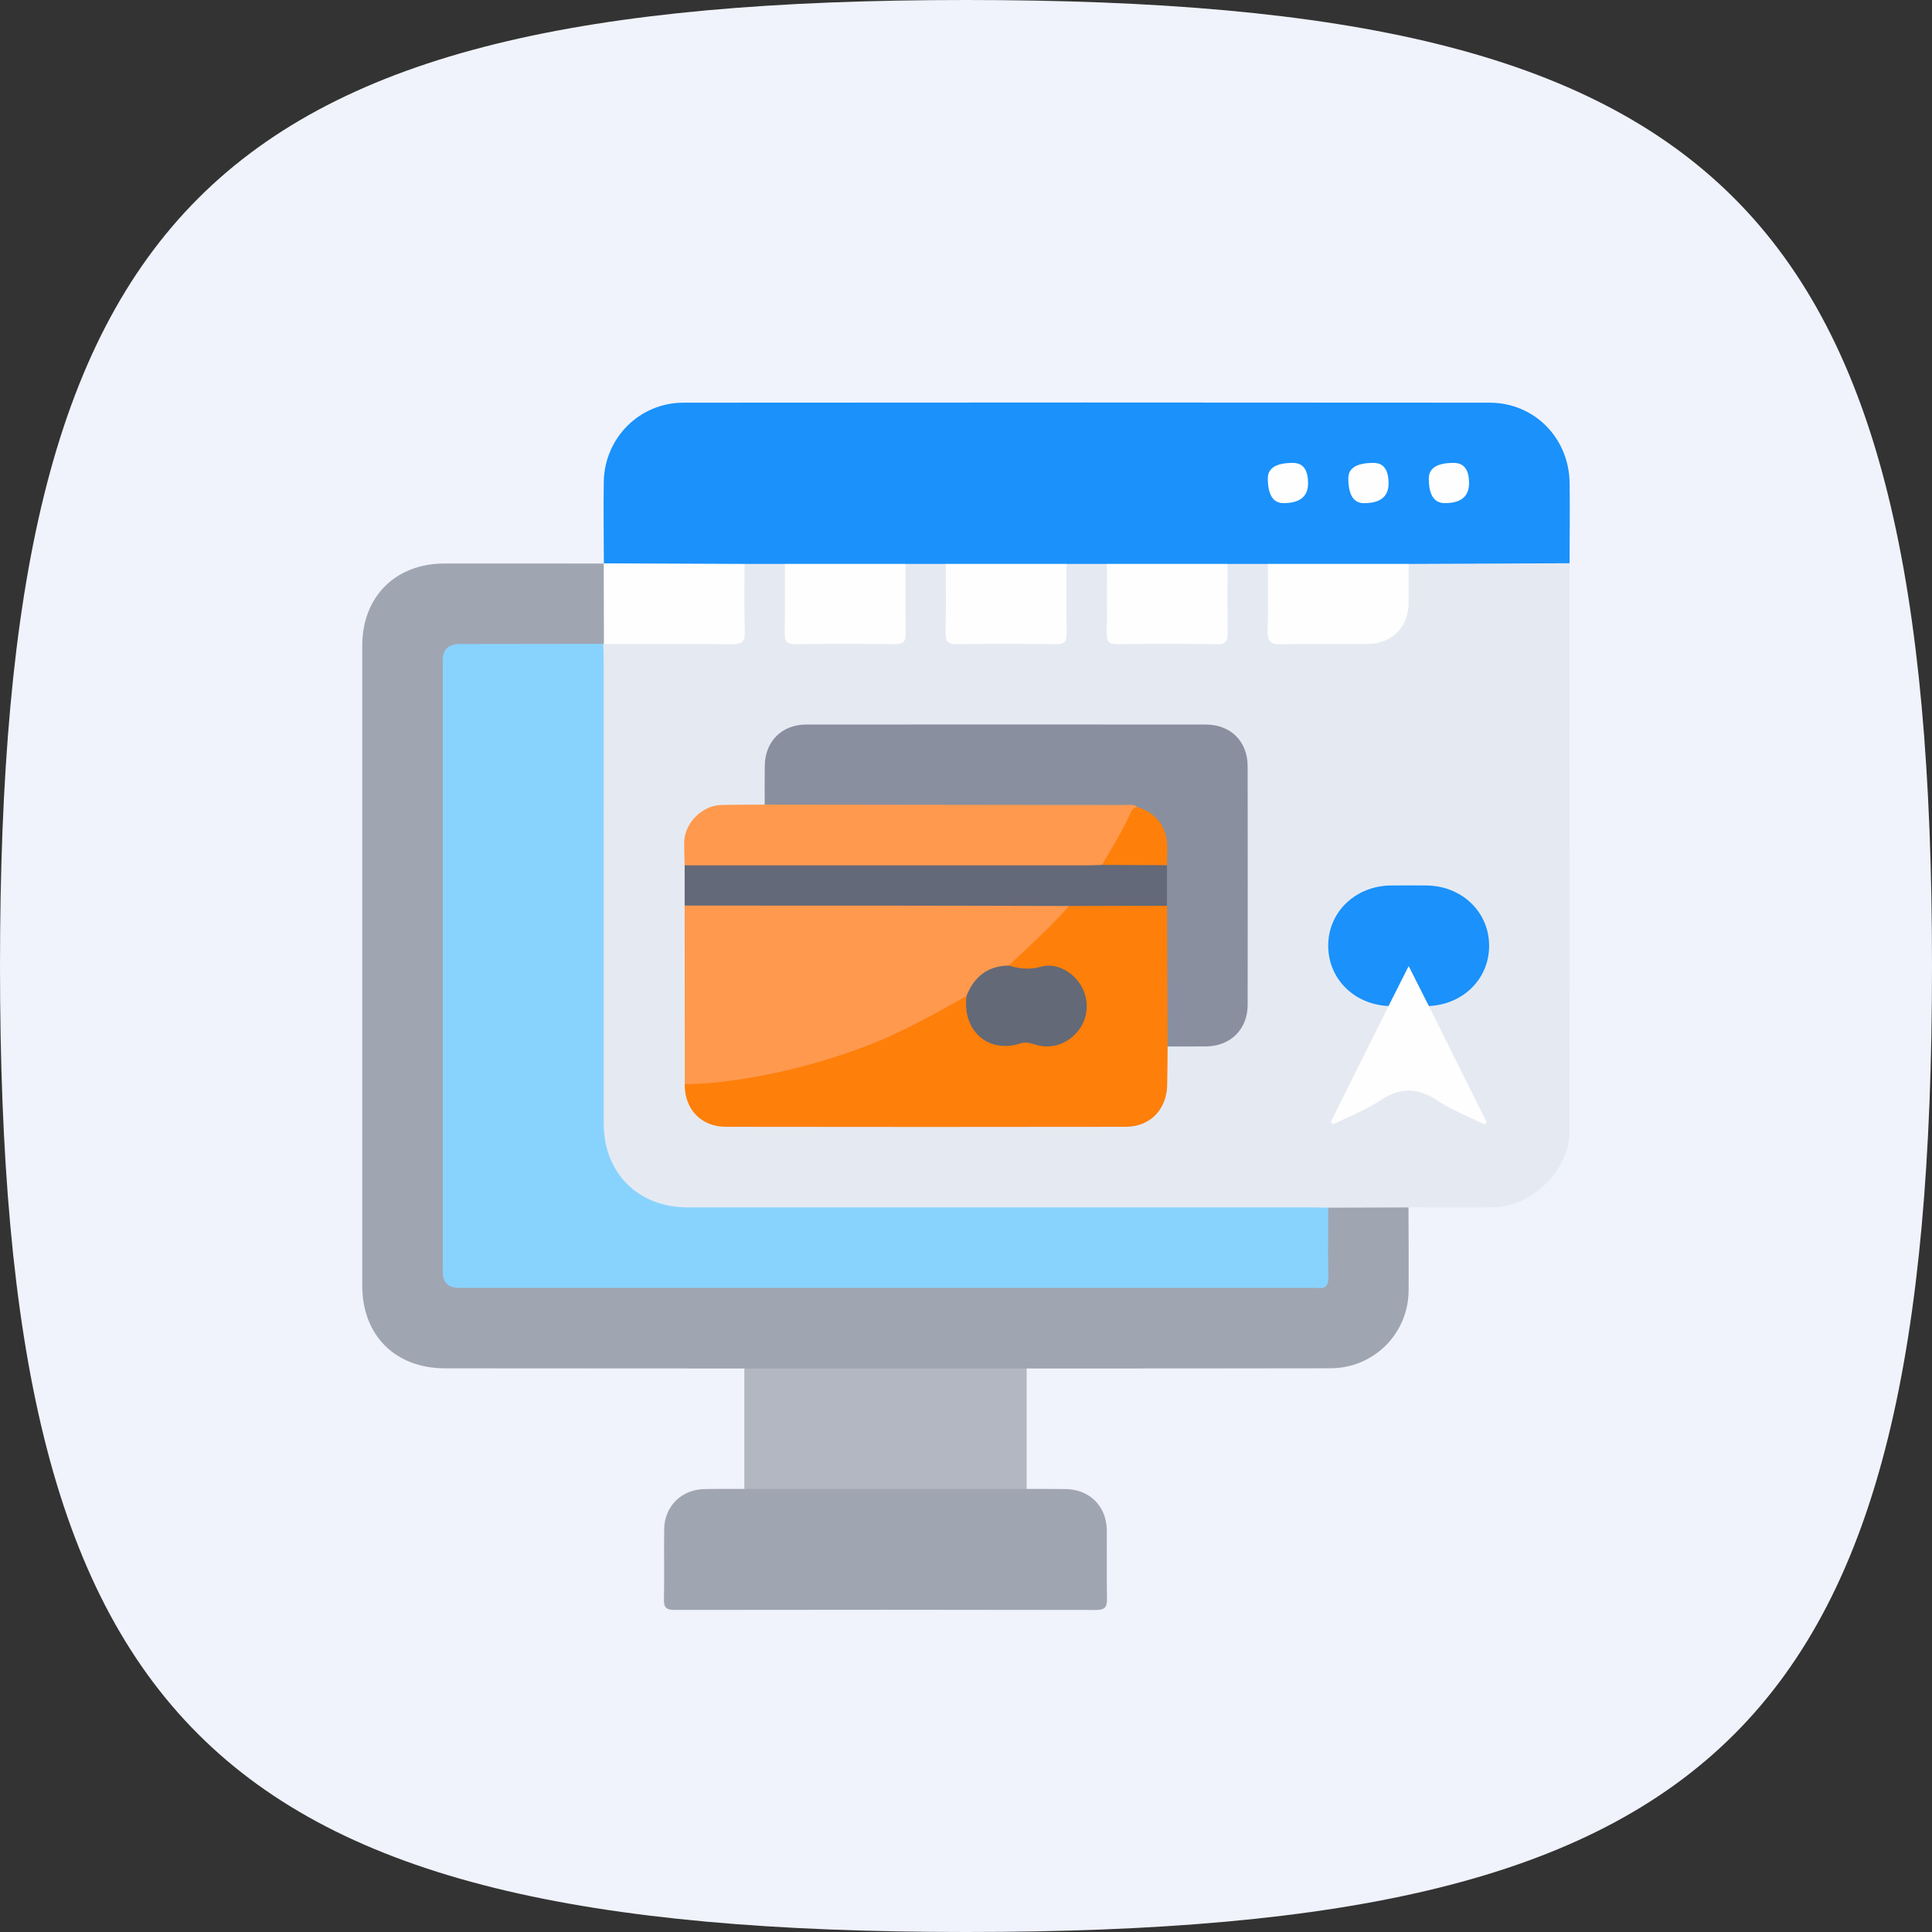 <?xml version="1.0" encoding="UTF-8"?>
<svg xmlns="http://www.w3.org/2000/svg" width="96" height="96" viewBox="0 0 96 96" fill="none">
  <rect x="0" y="0" width="96" height="96" fill="#333333" stroke="none"/>
  <g clip-path="url(#clip0_123_9659)">
    <path fill-rule="evenodd" clip-rule="evenodd" d="M48 0C10.272 0 0 10.272 0 48C0 85.728 10.204 96 48 96C85.796 96 96 85.796 96 48C96 10.204 85.728 0 48 0Z" fill="url(#paint0_linear_123_9659)"></path>
    <g clip-path="url(#clip1_123_9659)">
      <path d="M77.989 27.986C77.991 37.411 78.001 46.835 77.989 56.26C77.986 58.132 76.108 59.969 74.231 59.991C72.817 60.007 71.401 59.996 69.987 59.996C69.787 60.184 69.536 60.189 69.287 60.189C68.191 60.189 67.095 60.211 66 60.179C65.604 60.207 65.208 60.194 64.814 60.194C54.628 60.194 44.442 60.194 34.256 60.196C32.585 60.196 31.265 59.562 30.387 58.109C29.99 57.452 29.805 56.727 29.803 55.963C29.793 48.215 29.797 40.468 29.801 32.72C29.801 32.512 29.806 32.303 29.884 32.105C29.917 32.028 29.969 31.968 30.038 31.922C30.328 31.775 30.644 31.805 30.952 31.804C32.631 31.799 34.31 31.806 35.989 31.8C36.753 31.798 36.792 31.755 36.798 30.987C36.803 30.262 36.794 29.537 36.802 28.811C36.804 28.523 36.778 28.226 36.966 27.973C37.642 27.706 38.323 27.73 39.004 27.952C39.215 28.195 39.186 28.496 39.19 28.782C39.2 29.573 39.205 30.363 39.19 31.153C39.18 31.636 39.386 31.811 39.86 31.806C41.275 31.793 42.689 31.79 44.104 31.806C44.608 31.813 44.818 31.629 44.805 31.116C44.785 30.306 44.794 29.494 44.805 28.683C44.809 28.436 44.805 28.181 44.971 27.968C45.647 27.709 46.325 27.728 47.005 27.951C47.216 28.194 47.187 28.494 47.191 28.781C47.201 29.572 47.206 30.362 47.191 31.151C47.181 31.635 47.387 31.81 47.861 31.805C49.275 31.791 50.69 31.789 52.104 31.805C52.609 31.811 52.819 31.627 52.806 31.115C52.786 30.305 52.795 29.493 52.806 28.682C52.81 28.434 52.806 28.18 52.971 27.967C53.648 27.708 54.326 27.727 55.006 27.949C55.217 28.192 55.188 28.492 55.191 28.78C55.203 29.59 55.199 30.401 55.194 31.211C55.191 31.635 55.376 31.804 55.795 31.803C57.25 31.796 58.706 31.791 60.16 31.805C60.658 31.81 60.812 31.582 60.804 31.124C60.792 30.355 60.796 29.585 60.804 28.817C60.807 28.529 60.781 28.231 60.965 27.976C61.629 27.698 62.299 27.75 62.973 27.932C63.216 28.16 63.178 28.463 63.184 28.75C63.195 29.562 63.195 30.373 63.185 31.185C63.18 31.639 63.373 31.817 63.82 31.811C65.194 31.8 66.569 31.835 67.942 31.796C69.067 31.764 69.74 31.065 69.799 29.934C69.82 29.518 69.797 29.101 69.811 28.685C69.82 28.418 69.794 28.136 70.024 27.928C70.291 27.777 70.587 27.798 70.875 27.798C72.948 27.794 75.023 27.793 77.097 27.798C77.404 27.798 77.726 27.759 77.989 27.983V27.986Z" fill="#E5EAF2"></path>
      <path d="M66 60.008C67.329 60.005 68.659 60.001 69.988 59.996C69.99 61.368 70.002 62.739 69.994 64.111C69.983 66.269 68.266 67.986 66.104 67.989C61.074 67.999 56.042 67.997 51.012 67.999C50.766 68.2 50.471 68.194 50.179 68.194C46.058 68.197 41.937 68.197 37.817 68.194C37.526 68.194 37.229 68.2 36.983 67.999C32.026 67.997 27.068 67.994 22.111 67.991C19.641 67.991 18 66.353 18 63.886C18 53.284 18 42.684 18 32.082C18 29.656 19.649 28.004 22.072 28.001C24.718 27.999 27.363 28.001 30.009 28.001C30.035 28.032 30.06 28.062 30.088 28.093C30.219 29.398 30.355 30.702 30.01 31.997L29.979 31.991C29.706 32.253 29.357 32.198 29.03 32.199C27.052 32.206 25.073 32.199 23.094 32.204C22.247 32.206 22.206 32.243 22.206 33.08C22.202 43.033 22.203 52.989 22.206 62.942C22.206 63.748 22.245 63.788 23.054 63.788C37.009 63.79 50.964 63.79 64.919 63.788C65.749 63.788 65.788 63.739 65.794 62.896C65.799 62.208 65.79 61.522 65.798 60.834C65.802 60.546 65.776 60.244 66.001 60.007L66 60.008Z" fill="#A0A5B2"></path>
      <path d="M63.001 28.021C62.332 28.021 61.664 28.021 60.995 28.021C60.789 28.195 60.538 28.197 60.289 28.198C58.761 28.205 57.234 28.205 55.705 28.198C55.457 28.198 55.206 28.195 55 28.021C54.331 28.021 53.663 28.021 52.994 28.021C52.788 28.195 52.537 28.197 52.289 28.198C50.76 28.205 49.233 28.205 47.704 28.198C47.456 28.198 47.206 28.195 46.999 28.021H44.993C44.788 28.195 44.536 28.197 44.288 28.198C42.759 28.205 41.232 28.205 39.703 28.198C39.455 28.198 39.205 28.195 38.998 28.021C38.329 28.021 37.661 28.021 36.992 28.021C36.747 28.224 36.449 28.2 36.16 28.201C34.4 28.206 32.639 28.206 30.878 28.201C30.57 28.201 30.251 28.226 29.995 27.992L30.005 28.001C30.003 26.646 29.98 25.294 30.001 23.939C30.039 21.759 31.777 20.01 33.962 20.009C47.313 19.997 60.665 19.997 74.018 20.009C76.235 20.01 77.961 21.76 77.993 23.988C78.011 25.321 77.993 26.654 77.99 27.987C75.325 27.998 72.66 28.011 69.995 28.022C69.77 28.211 69.496 28.2 69.227 28.201C67.408 28.206 65.589 28.206 63.769 28.201C63.501 28.201 63.226 28.211 63.001 28.022V28.021Z" fill="#1A91FB"></path>
      <path d="M51.013 73.983C51.658 73.986 52.305 73.983 52.95 73.992C54.149 74.008 54.986 74.844 54.996 76.046C55.006 77.171 54.982 78.296 55.006 79.42C55.015 79.833 54.926 80 54.465 79.999C47.486 79.985 40.508 79.986 33.531 79.996C33.136 79.996 32.981 79.905 32.991 79.48C33.017 78.314 32.988 77.147 33.003 75.981C33.018 74.851 33.858 74.018 34.985 73.993C35.652 73.978 36.318 73.986 36.985 73.983C37.23 73.783 37.526 73.789 37.818 73.789C41.939 73.785 46.059 73.785 50.18 73.789C50.471 73.789 50.768 73.783 51.013 73.983Z" fill="#A0A5B2"></path>
      <path d="M51.014 73.984C46.338 73.984 41.662 73.984 36.986 73.984C36.986 71.99 36.986 69.995 36.986 68.001C41.662 68.001 46.338 68.001 51.014 68.001C51.014 69.995 51.014 71.99 51.014 73.984Z" fill="#B3B7C1"></path>
      <path d="M66 60.009C66 61.155 65.978 62.3 66.006 63.445C66.017 63.893 65.858 64.054 65.432 63.995C65.351 63.984 65.265 63.994 65.183 63.994C51.059 63.994 36.934 63.994 22.811 63.994C22.271 63.994 22.001 63.726 22 63.191C22 53.068 22 42.945 22 32.822C22 32.274 22.284 32 22.853 32C25.227 31.997 27.603 31.995 29.977 31.991C29.985 32.262 29.997 32.531 29.998 32.802C29.998 40.481 29.998 48.161 30 55.84C30 58.281 31.713 59.994 34.154 59.994C44.499 59.994 54.844 59.994 65.188 59.994C65.458 59.994 65.729 60.003 66 60.008V60.009Z" fill="#88D3FE"></path>
      <path d="M37.998 39.979C37.998 39.334 37.992 38.689 38.001 38.044C38.018 36.842 38.848 36.003 40.053 36.002C46.672 35.997 53.291 35.997 59.91 36.002C61.152 36.002 61.994 36.839 61.995 38.076C62.001 42.03 62.001 45.984 61.995 49.938C61.992 51.139 61.149 51.977 59.954 51.995C59.309 52.004 58.664 51.997 58.018 51.999C57.797 51.816 57.803 51.555 57.803 51.31C57.802 49.228 57.774 47.146 57.814 45.064C57.802 44.419 57.802 43.772 57.814 43.127C57.828 42.86 57.829 42.593 57.828 42.327C57.824 41.152 57.433 40.603 56.322 40.215C50.588 40.187 44.855 40.213 39.121 40.198C38.739 40.198 38.323 40.301 37.996 39.982L37.998 39.979Z" fill="#898F9F"></path>
      <path d="M57.989 45.006C57.998 47.336 58.008 49.667 58.019 51.997C58.011 52.642 58.011 53.288 57.996 53.933C57.967 55.138 57.144 55.987 55.94 55.99C49.315 56 42.691 56 36.066 55.99C34.832 55.988 34.014 55.113 34.023 53.88C34.589 53.539 35.235 53.682 35.839 53.603C39.798 53.087 43.528 51.911 46.977 49.879C47.291 49.694 47.576 49.414 47.989 49.463C48.2 49.656 48.142 49.923 48.176 50.163C48.341 51.333 49.317 52.027 50.464 51.757C50.818 51.673 51.145 51.659 51.501 51.748C52.339 51.956 53.065 51.673 53.521 51.005C53.92 50.419 53.927 49.595 53.535 49.005C53.089 48.333 52.344 48.025 51.524 48.242C51.025 48.373 50.584 48.332 50.154 48.066C49.986 47.822 50.177 47.669 50.325 47.55C51.21 46.839 51.95 45.974 52.77 45.197C52.936 45.04 53.105 44.89 53.342 44.844C54.701 44.754 56.059 44.813 57.418 44.809C57.628 44.809 57.829 44.849 57.987 45.006H57.989Z" fill="#FE7F0A"></path>
      <path d="M48.022 49.497C46.377 50.416 44.735 51.346 42.962 52.008C40.65 52.873 38.276 53.474 35.819 53.761C35.218 53.831 34.625 53.861 34.025 53.879C34.023 50.917 34.022 47.956 34.02 44.995C34.255 44.766 34.557 44.794 34.844 44.794C40.666 44.789 46.488 44.788 52.311 44.794C52.597 44.794 52.903 44.762 53.125 45.015C52.192 46.069 51.151 47.013 50.126 47.975C50.042 48.116 49.893 48.138 49.753 48.163C49.095 48.278 48.63 48.646 48.317 49.225C48.251 49.346 48.208 49.503 48.022 49.497Z" fill="#FE994E"></path>
      <path d="M37.997 39.98C42.824 39.986 47.651 39.992 52.478 39.998C53.602 39.999 54.726 39.995 55.85 40.001C56.073 40.001 56.311 39.937 56.511 40.099C56.077 40.916 55.697 41.766 55.191 42.546C55.023 42.806 54.869 43.082 54.524 43.153C54.235 43.21 53.942 43.2 53.651 43.2C47.466 43.2 41.28 43.203 35.095 43.198C34.729 43.198 34.337 43.279 34.019 42.998C34.012 42.604 33.99 42.208 34.001 41.813C34.029 40.893 34.889 40.028 35.81 40.002C36.538 39.982 37.267 39.987 37.995 39.981L37.997 39.98Z" fill="#FE994E"></path>
      <path d="M34.02 42.998C40.681 42.998 47.343 42.998 54.004 42.997C54.253 42.997 54.503 42.985 54.752 42.978C55.831 42.702 56.91 42.676 57.987 42.99C57.987 43.662 57.987 44.334 57.987 45.006C56.366 45.01 54.745 45.014 53.123 45.018C49.981 45.011 46.839 45.001 43.697 44.999C40.471 44.995 37.244 44.998 34.02 44.998C34.02 44.331 34.02 43.666 34.02 43V42.998Z" fill="#636978"></path>
      <path d="M68.995 49.989C67.243 49.91 65.952 48.579 65.999 46.901C66.046 45.264 67.395 44.01 69.124 43.999C69.705 43.995 70.287 43.995 70.868 43.999C72.624 44.01 73.976 45.294 73.994 46.963C74.011 48.614 72.726 49.912 70.999 49.989C70.612 49.819 70.583 49.401 70.384 49.1C70.251 48.898 70.218 48.633 69.992 48.474C69.538 48.906 69.562 49.646 68.993 49.989H68.995Z" fill="#1A91FB"></path>
      <path d="M29.998 27.992C32.331 28.002 34.662 28.011 36.994 28.021C36.994 29.143 36.971 30.266 37.009 31.387C37.027 31.898 36.845 32.015 36.368 32.01C34.248 31.987 32.129 31.998 30.009 31.998C30.006 30.663 30.003 29.328 29.999 27.992H29.998Z" fill="#FEFEFE"></path>
      <path d="M63.001 28.02C65.332 28.02 67.662 28.02 69.994 28.02C69.994 28.666 70.001 29.312 69.995 29.957C69.984 31.165 69.158 31.99 67.948 31.998C66.511 32.005 65.073 31.975 63.638 32.012C63.096 32.025 62.972 31.832 62.987 31.331C63.021 30.229 63 29.124 63.001 28.02Z" fill="#FEFEFE"></path>
      <path d="M39.002 28.02C41.001 28.02 42.997 28.02 44.995 28.02C44.995 29.163 44.985 30.307 45.004 31.449C45.01 31.831 44.928 32.013 44.492 32.007C42.83 31.985 41.167 31.985 39.505 32.007C39.069 32.012 38.986 31.83 38.992 31.449C39.011 30.307 39.001 29.163 39.001 28.02H39.002Z" fill="#FEFEFE"></path>
      <path d="M47.001 28.02C48.999 28.02 50.995 28.02 52.993 28.02C52.993 29.163 52.983 30.307 53.002 31.449C53.008 31.831 52.926 32.013 52.49 32.007C50.828 31.985 49.165 31.985 47.503 32.007C47.067 32.012 46.984 31.83 46.991 31.449C47.009 30.307 46.999 29.163 46.999 28.02H47.001Z" fill="#FEFEFE"></path>
      <path d="M55.001 28.02C56.999 28.02 58.995 28.02 60.993 28.02C60.993 29.163 60.983 30.307 61.002 31.449C61.008 31.831 60.926 32.013 60.49 32.007C58.828 31.985 57.165 31.985 55.503 32.007C55.067 32.012 54.984 31.83 54.991 31.449C55.009 30.307 54.999 29.163 54.999 28.02H55.001Z" fill="#FEFEFE"></path>
      <path d="M68.995 49.99C69.307 49.371 69.619 48.751 69.996 48.003C70.365 48.733 70.682 49.361 70.999 49.99C71.956 51.911 72.913 53.834 73.87 55.756C73.834 55.795 73.798 55.832 73.761 55.871C72.973 55.48 72.138 55.162 71.411 54.678C70.428 54.025 69.566 54.025 68.584 54.678C67.858 55.162 67.021 55.479 66.234 55.871C66.198 55.832 66.161 55.795 66.125 55.756C67.082 53.834 68.039 51.911 68.996 49.99H68.995Z" fill="#FEFEFE"></path>
      <path d="M64.997 24.016C64.997 24.672 64.591 25 63.78 25C63.258 25 62.997 24.589 62.998 23.768C62.998 23.256 63.414 23.001 64.247 23.001C64.747 23.001 64.997 23.339 64.997 24.016Z" fill="#FEFEFE"></path>
      <path d="M68.997 24.022C68.997 24.675 68.59 25.002 67.775 25.002C67.256 25.002 66.997 24.589 66.998 23.763C66.998 23.255 67.416 23.001 68.252 23.001C68.749 23.001 68.997 23.341 68.997 24.021V24.022Z" fill="#FEFEFE"></path>
      <path d="M72.997 24.003C72.997 24.669 72.595 25.001 71.792 25C71.261 25 70.996 24.594 70.996 23.78C70.996 23.26 71.408 23 72.233 23.001C72.742 23.001 72.997 23.335 72.997 24.003Z" fill="#FEFEFE"></path>
      <path d="M57.988 42.99C56.91 42.986 55.833 42.982 54.754 42.978C55.25 42.14 55.761 41.31 56.166 40.42C56.236 40.266 56.319 40.122 56.513 40.1C57.428 40.38 57.966 41.063 57.996 41.999C58.006 42.328 57.992 42.659 57.988 42.99Z" fill="#FE800A"></path>
      <path d="M48.02 49.497C48.398 48.541 49.069 47.993 50.125 47.977C50.657 48.141 51.16 48.197 51.738 48.033C52.492 47.818 53.334 48.303 53.731 49C54.139 49.712 54.076 50.596 53.575 51.221C53.045 51.882 52.249 52.144 51.463 51.914C51.211 51.84 50.99 51.753 50.694 51.851C49.223 52.333 47.963 51.36 48.003 49.808C48.005 49.704 48.015 49.601 48.022 49.497H48.02Z" fill="#636977"></path>
    </g>
  </g>
  <defs>
    <linearGradient id="paint0_linear_123_9659" x1="0" y1="9600" x2="9600" y2="0" gradientUnits="userSpaceOnUse">
      <stop stop-color="#E9E9FA"></stop>
      <stop offset="1" stop-color="#F7FCFE"></stop>
    </linearGradient>
    <clipPath id="clip0_123_9659">
      <rect width="96" height="96" fill="white"></rect>
    </clipPath>
    <clipPath id="clip1_123_9659">
      <rect width="60" height="60" fill="white" transform="translate(18 20)"></rect>
    </clipPath>
  </defs>
</svg>
